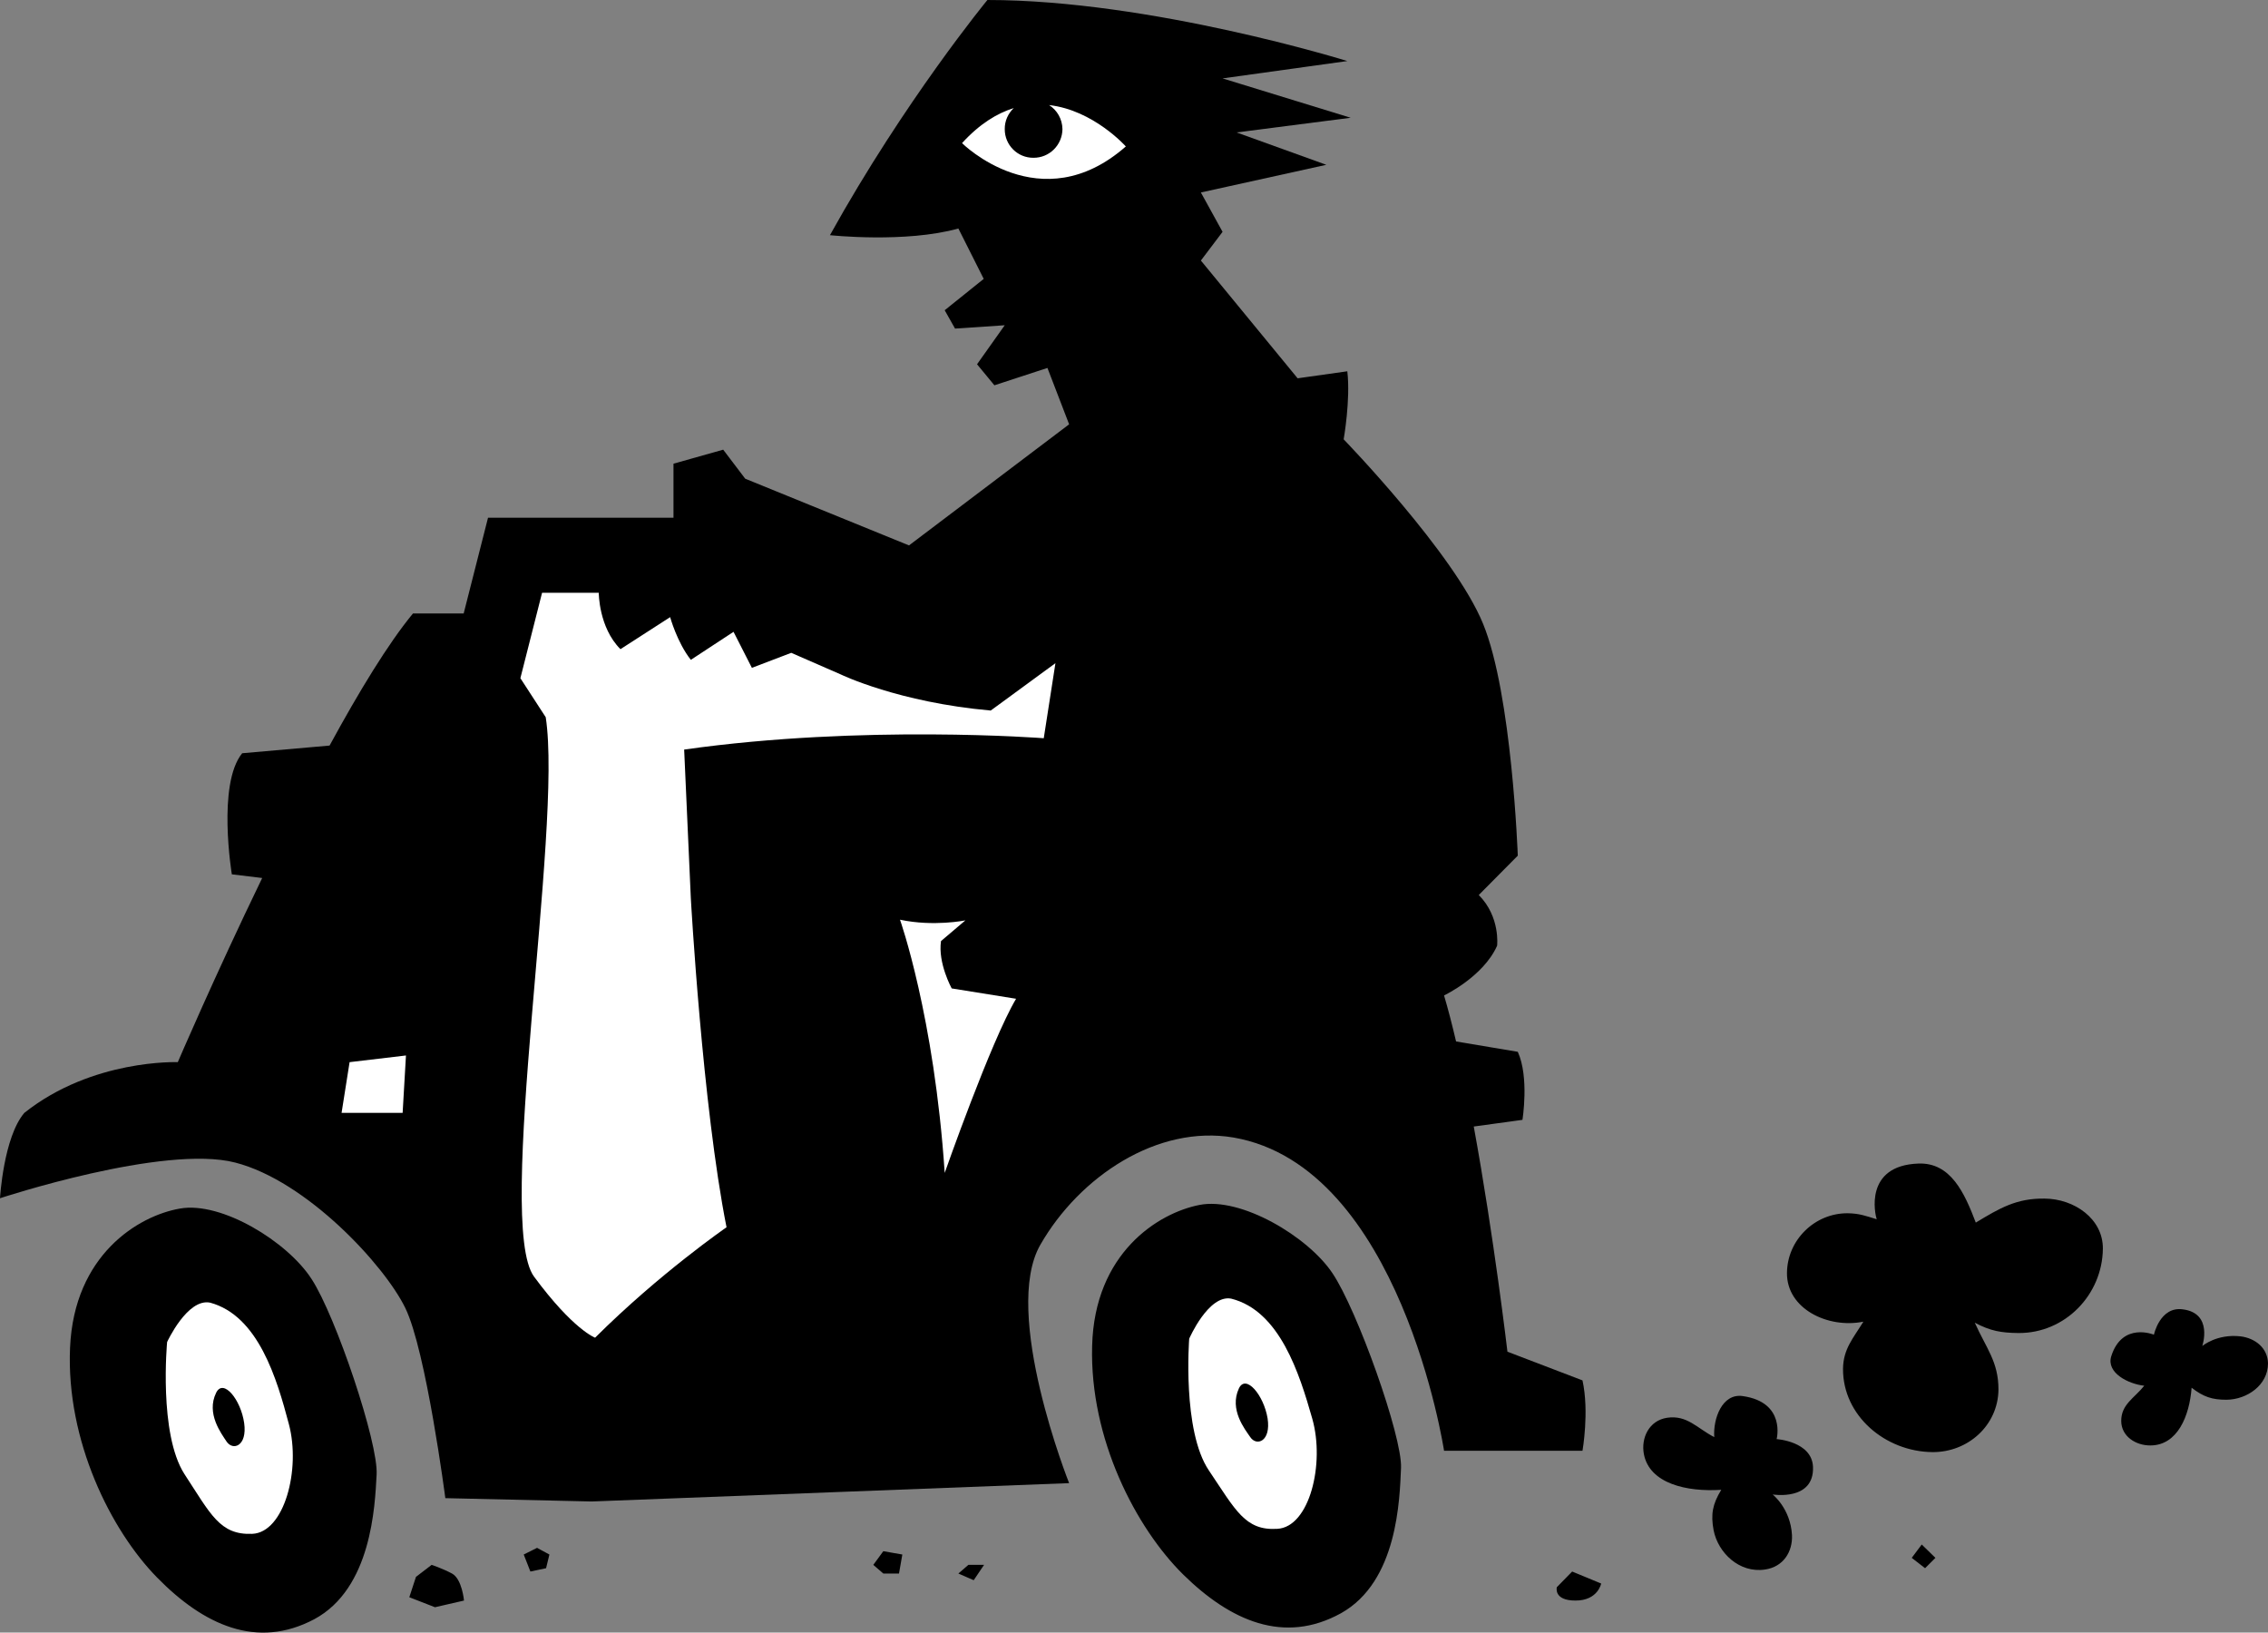 <svg xmlns="http://www.w3.org/2000/svg" width="679.898" height="489.408"><rect width="100%" height="100%" fill="#808080" stroke="none"/><path d="m576.098 463-3 4 4 3.102 3.101-3.102-4.101-4M471.3 471.102l-4.6 4.699s-1.052 4.015 5.6 4c6.723.015 7.7-5.102 7.7-5.102l-8.7-3.597m-181-2-3 2.597 4.598 2 3.102-4.597h-4.7M264.8 465l-3 4.102 3 2.597h4.7l1-5.699-5.7-1M161 464l-4 2 2 5.102 4.7-1 1-4.102-3.7-2m-31.602 5.102-4.699 3.597-2 6.102 7.7 3 8.699-2s-.575-6.477-3.598-8.102c-3.059-1.613-6.102-2.597-6.102-2.597M53.898 362.3c12.504-2.253 32.317 9.958 39.5 21.102 7.254 11.086 20.102 49.223 19.5 58.7-.503 9.453-1.515 34.085-18.699 43.3-17.246 9.13-33.203 1.676-47.101-12.5C33.234 458.766 19.789 431.872 21 404c1.207-27.809 20.422-39.52 32.898-41.7m305.7-1.1c12.406-2.434 32.43 9.429 39.8 20.402C406.852 392.605 420.36 430.512 420 440c-.414 9.457-.992 34.105-18 43.602-17.102 9.441-33.184 2.27-47.3-11.602-14.138-13.953-28.052-40.61-27.302-68.5.7-27.82 19.707-39.863 32.2-42.3"/><path d="m436.5 312.2 18.5 3.1c3.477 7.614 1.398 20.4 1.398 20.4l-14.597 2c6.066 33.14 10.097 67.5 10.097 67.5l22.5 8.6c2.07 9.395 0 21.102 0 21.102h-41.5S419.914 349.684 369.801 341c-22.828-3.883-46.156 11.66-57.903 32.102-11.761 20.343 8.602 71.5 8.602 71.5l-143.102 5.5-43.898-1s-5.758-44.215-12-57c-6.227-12.809-29.52-38.079-51-43.602C49.113 342.984 0 359.2 0 359.2s1.05-18.294 7.3-25.598c20.38-16.207 46-15.2 46-15.2s10.954-25.574 25.298-55.203l-9.098-1.097s-4.473-26.997 3.098-36.301L98.8 223.5c8.804-16.18 17.574-30.605 25-39.598H139l7.3-28.703h55.598V139l14.903-4.2 6.597 8.7 49.102 20 48-36.3-6.5-16.9-15.902 5.2-5.2-6.3 8.301-11.7-14.898 1-3.102-5.5 11.7-9.398L287.3 68.5c-15.871 4.434-38.5 2-38.5 2C271.25 30.066 296 0 296 0c49.078-.004 107.898 18.3 107.898 18.3L366.5 23.5l38.398 11.8-34.199 4.4 26.899 9.702L360 57.7l6.5 11.801-6.5 8.602 29 35.3 14.898-2.101c.997 8.652-1.097 20.398-1.097 20.398s33.203 34.238 41.797 55.301c8.68 21.156 10.402 69.5 10.402 69.5l-11.7 11.8c6.54 6.552 5.5 15.2 5.5 15.2-4.16 9.344-15.902 14.902-15.902 14.902 1.227 4.16 2.438 8.82 3.602 13.797"/><path fill="#fff" d="M63 390.5c-6.836-1.406-12.902 11.8-12.902 11.8s-2.586 27.505 5.203 39.602c7.87 12.02 10.601 18.285 20.297 17.899 9.629-.38 14.625-19.29 11-32.899C83.008 413.316 77.44 394.43 63 390.5"/><path d="M73.2 426.602c.964 6.949-3.41 8.39-5.302 5.5-1.503-2.332-6.175-8.348-3.097-14.602 2.148-4.383 7.402 2.074 8.398 9.102"/><path fill="#fff" d="m104.8 318.402-2.402 15.2H120.7l1-17.2-16.898 2M162.5 177.7l-6.5 25.6 7.598 11.7c5.148 33.223-15.243 151.816-3.5 167.7 11.765 15.945 18.3 18.3 18.3 18.3 19.38-19.309 39.403-33.098 39.403-33.098-7.23-36.351-10.703-98.601-10.703-98.601l-2-44.602c53.535-7.586 107.8-3.398 107.8-3.398l3.5-22.5L297 213c-27.652-2.445-44.902-10.8-44.902-10.8l-14.899-6.5-11.8 4.5-5.5-10.798-12.801 8.399c-4.125-5.235-6.2-12.801-6.2-12.801L186 194.602c-6.535-6.516-6.5-16.903-6.5-16.903h-17M288.398 42.902s23.493 23.47 49.102 1c0 0-9.695-10.906-23-12.402 2.39 1.512 3.95 4.176 4 7.2-.05 4.777-3.918 8.64-8.7 8.6-4.757.04-8.624-3.823-8.6-8.6-.024-2.466 1.01-4.696 2.698-6.298-5.027 1.559-10.273 4.77-15.5 10.5"/><path fill="#fff" d="M269.8 275.7s10.266 28.902 13.4 75.902c0 0 13.816-39.403 21.398-52.2l-19.297-3.101s-4.196-7.614-3.203-14.2l7.3-6.199s-9.5 1.953-19.597-.203M369.098 389.3c-6.82-1.312-12.598 12-12.598 12s-2.168 27.544 5.898 39.5c8.016 11.884 10.852 18.102 20.5 17.5 9.664-.503 14.329-19.5 10.5-33-3.859-13.562-9.753-32.35-24.3-36"/><path d="M380 425.2c1.047 6.925-3.3 8.445-5.2 5.6-1.585-2.323-6.363-8.253-3.402-14.6 2.079-4.384 7.446 1.984 8.602 9M531.398 448s5.375 4.188 5.801 12.2c.215 4.91-2.535 9.503-8.101 10.3-7.68 1.156-14.078-5.023-15.399-11.8-.879-4.766-.324-7.813 2.301-12.098-10.348.675-21.496-1.836-23.2-10.7-.898-4.793 1.5-10.09 7-10.902 5.981-.879 9.032 3.219 14.098 5.8-.39-5.445 2.332-13.163 8.5-12.3 13.079 1.84 10.2 12.902 10.2 12.902s10.558.664 10.902 8.297c.422 10.363-12.102 8.301-12.102 8.301m31.2-82.5c-.5-1.465-3.84-16.113 12.5-16.7 9.672-.366 13.816 8.778 17.203 17.7 7.226-4.371 12.207-7.3 20.597-7.2 8.95.052 17.567 6.071 17.5 15-.132 13.864-11.378 25.41-25.3 25.302-5.157-.059-8.371-.582-13.098-3.102 3.441 7.71 7.125 11.707 7.098 20.102-.141 10.683-9.13 18.777-19.797 18.699-14.106-.137-26.895-10.899-26.801-25 .082-5.969 3.082-9.16 6.098-14.102-10.672 2.149-23.008-3.906-22.899-14.597.07-9.872 8.317-17.973 18.2-17.903 3.496.047 5.472.805 8.699 1.801m97.602 38s4.355-3.719 11.5-2.898c4.382.558 8.112 3.484 8.198 8.097.004 6.508-6.257 10.828-12.398 10.903-4.36.023-6.988-.88-10.5-3.602-.64 8.504-4.242 17.25-12.3 17.3-4.364.063-8.763-2.675-8.802-7.3-.043-5.012 3.97-6.902 6.903-10.598-4.895-.55-11.399-3.914-9.903-8.8 3.282-10.45 12.801-6.5 12.801-6.5s1.817-8.504 8.602-7.602c9.254 1.125 5.898 11 5.898 11"/></svg>
